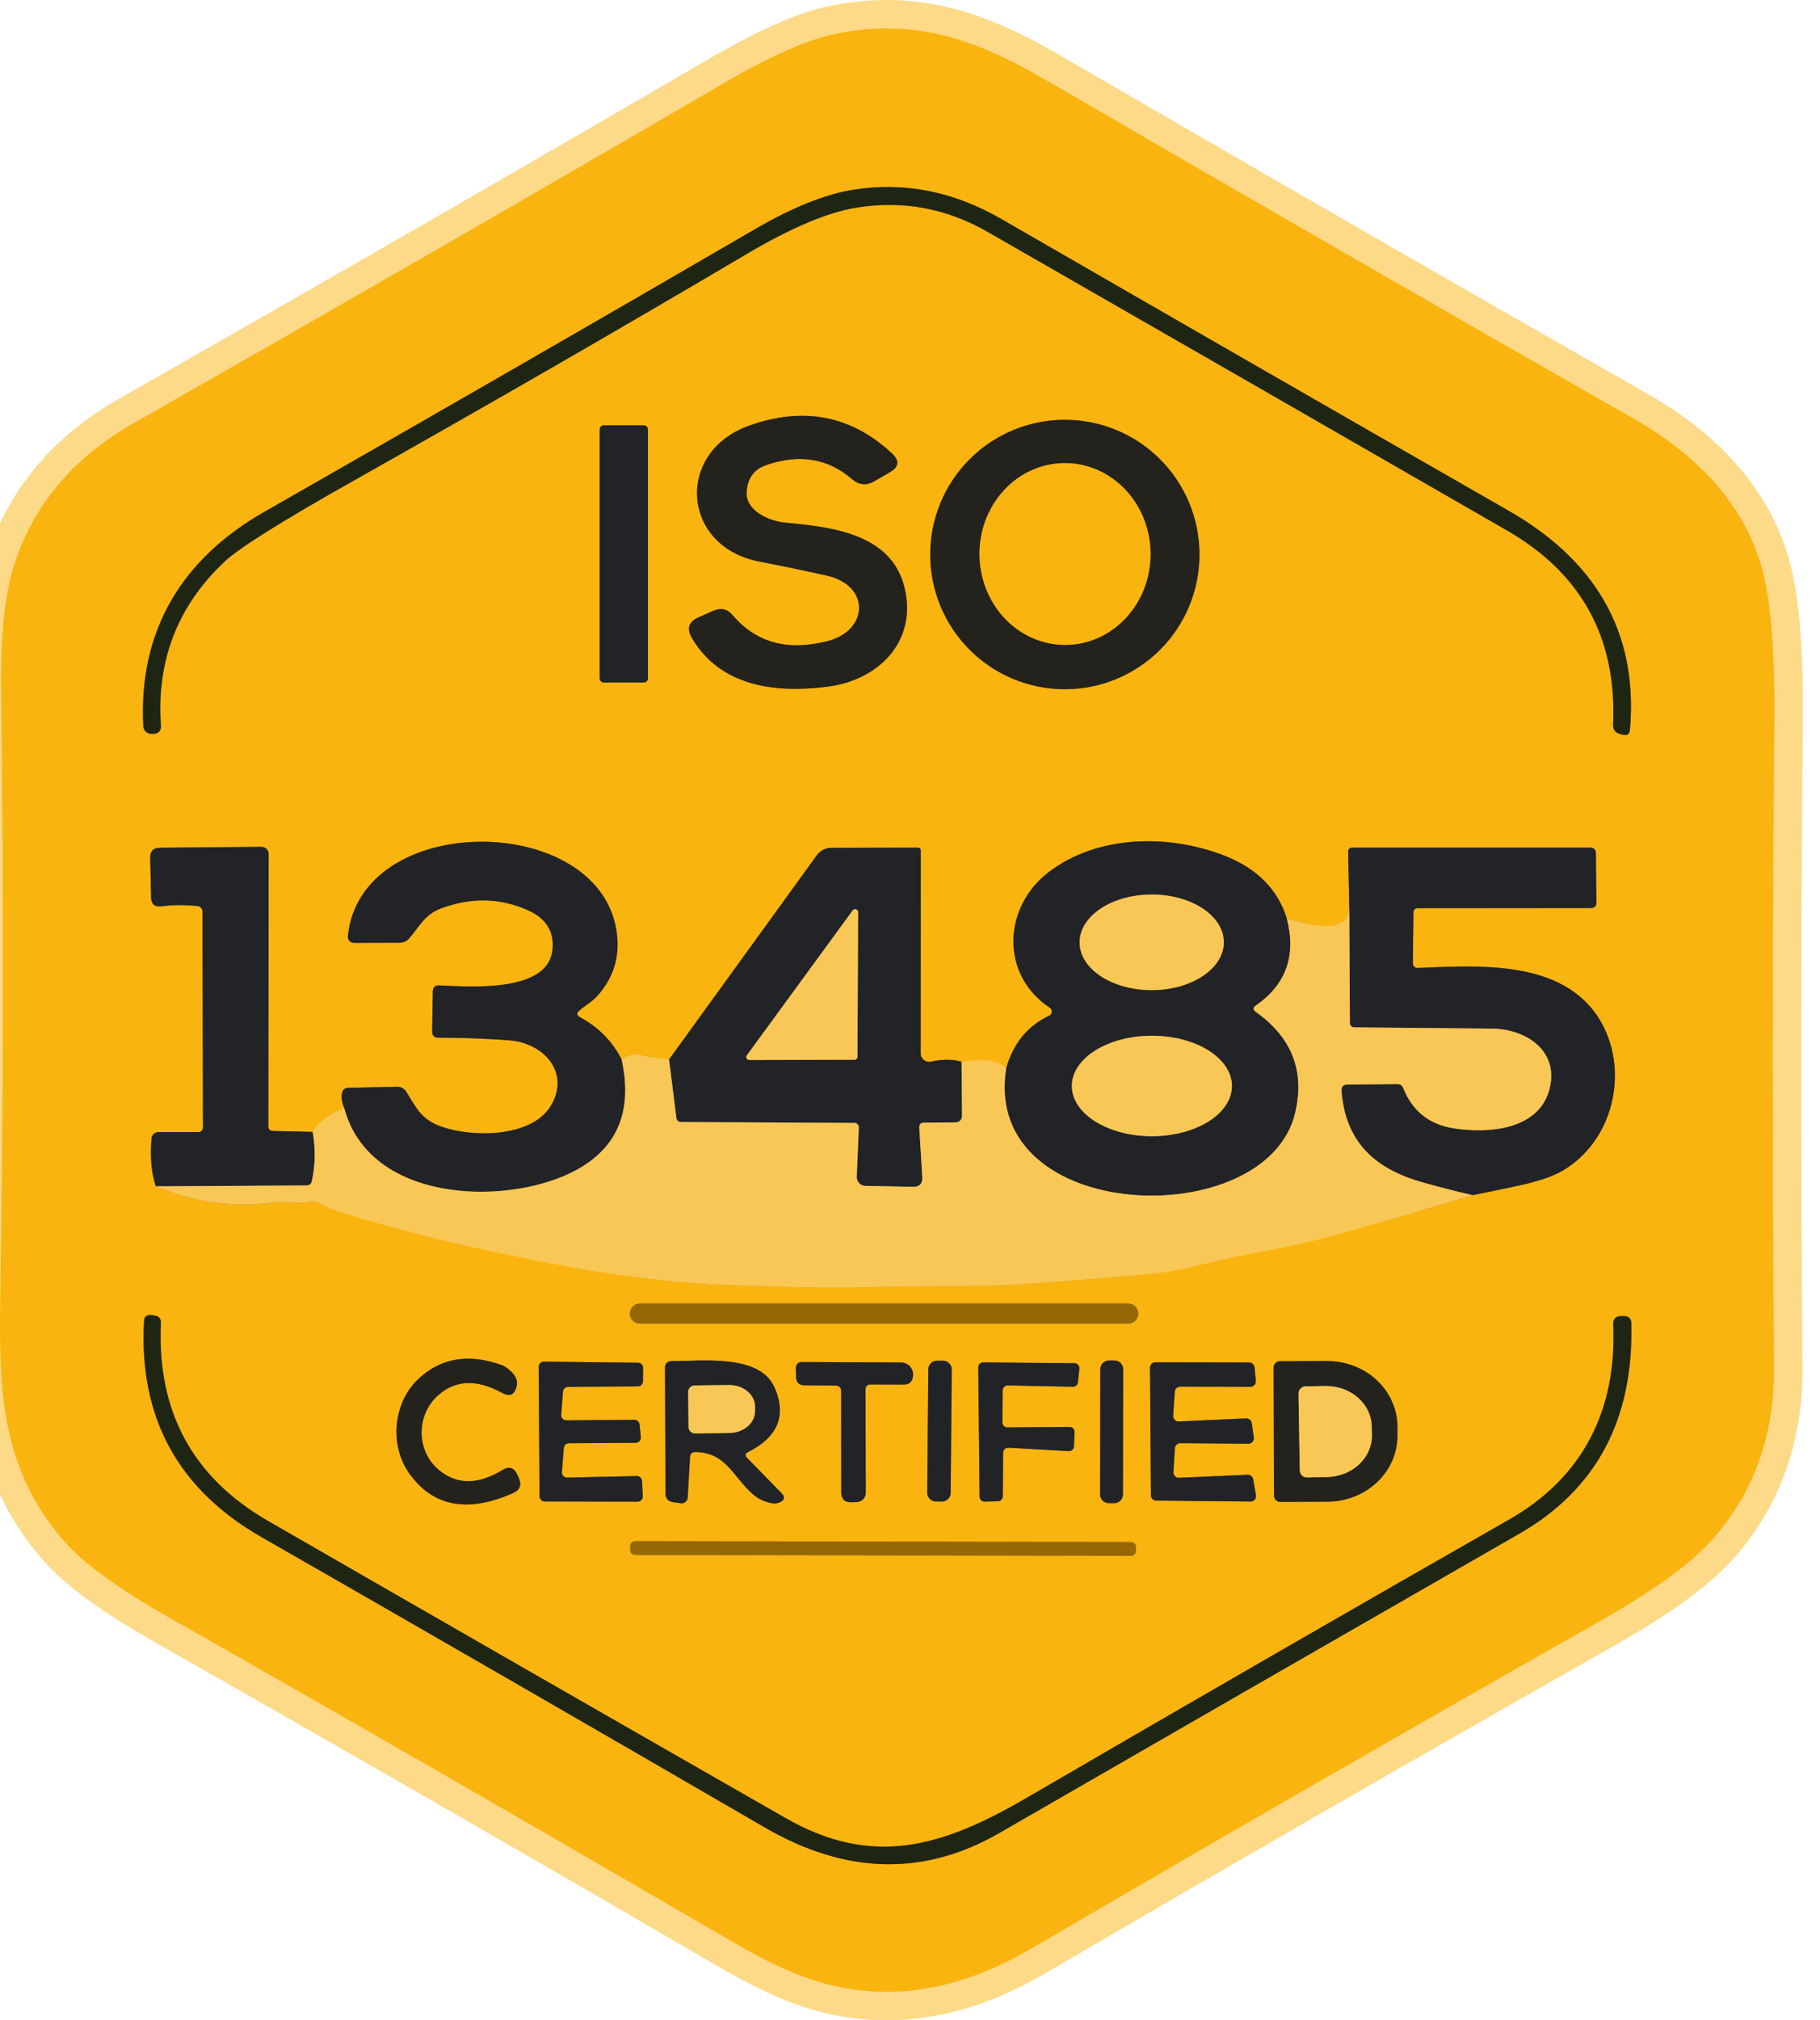 <svg width="64" height="71" viewBox="0 0 64 71" fill="none" xmlns="http://www.w3.org/2000/svg">
<path d="M28.61 69.592C31.084 70.388 33.632 70.019 36.253 68.486C42.625 64.759 49.314 60.91 56.319 56.938C58.208 55.867 59.523 54.905 60.264 54.051C61.697 52.401 62.404 50.395 62.385 48.033C62.323 40.586 62.328 33.02 62.397 25.334C62.42 22.712 62.248 20.835 61.881 19.703C61.23 17.69 59.75 16.025 57.441 14.709C50.94 11.003 44.038 7.029 36.735 2.787C34.273 1.358 32.143 0.639 29.415 1.181C28.426 1.377 27.094 1.964 25.419 2.942C18.646 6.889 11.732 10.869 4.678 14.883C2.593 16.07 1.205 17.709 0.514 19.798C0.174 20.827 0.015 22.305 0.039 24.231C0.125 31.518 0.118 38.464 0.017 45.07C-0.034 48.521 -0.117 51.456 2.273 54.181C2.938 54.944 4.167 55.834 5.958 56.852C12.51 60.573 19.141 64.388 25.853 68.299C26.89 68.903 27.809 69.334 28.61 69.592Z" stroke="#FDDA88" stroke-width="2"/>
<path d="M53.055 17.951C46.977 14.472 41.028 11.052 35.207 7.693C33.519 6.721 31.776 6.381 29.979 6.673C29 6.833 27.855 7.295 26.543 8.058C21.198 11.165 15.447 14.477 9.288 17.992C6.44 19.618 4.865 22.112 5.039 25.518C5.042 25.591 5.074 25.66 5.127 25.711C5.18 25.761 5.251 25.789 5.324 25.788H5.416C5.45 25.788 5.483 25.781 5.514 25.768C5.545 25.754 5.573 25.734 5.596 25.71C5.619 25.685 5.636 25.656 5.647 25.624C5.658 25.592 5.663 25.558 5.66 25.525C5.493 23.228 6.238 21.299 7.894 19.738C8.397 19.265 9.867 18.341 12.305 16.965C17.259 14.175 21.903 11.499 26.236 8.938C27.812 8.005 29.11 7.456 30.131 7.294C31.753 7.034 33.289 7.32 34.738 8.153C40.947 11.714 47.031 15.21 52.988 18.639C55.614 20.149 56.86 22.421 56.724 25.455C56.716 25.641 56.801 25.755 56.981 25.797L57.07 25.82C57.222 25.855 57.304 25.796 57.317 25.642C57.621 22.105 55.986 19.631 53.055 17.951Z" stroke="#8D6D12" stroke-width="2"/>
<path d="M29.064 20.226C30.623 20.571 30.55 22.162 29.095 22.533C27.695 22.89 26.584 22.585 25.765 21.62C25.577 21.4 25.349 21.349 25.083 21.465L24.573 21.69C24.216 21.846 24.137 22.092 24.335 22.428C25.34 24.127 27.264 24.367 29.092 24.133C30.832 23.914 32.166 22.637 31.849 20.847C31.485 18.784 29.352 18.527 27.599 18.366C27.064 18.315 26.215 17.963 26.256 17.291C26.283 16.812 26.51 16.497 26.937 16.347C28.101 15.941 29.108 16.104 29.957 16.835C30.204 17.048 30.468 17.074 30.749 16.911L31.291 16.597C31.614 16.409 31.64 16.188 31.367 15.935C29.931 14.6 28.253 14.275 26.335 14.962C23.74 15.891 23.961 19.205 26.699 19.735C27.515 19.893 28.303 20.057 29.064 20.226Z" stroke="#8F6B16" stroke-width="2"/>
<path d="M42.179 19.487C42.179 18.232 41.681 17.027 40.793 16.14C39.905 15.252 38.701 14.753 37.445 14.753C36.189 14.753 34.985 15.252 34.097 16.14C33.209 17.027 32.711 18.232 32.711 19.487C32.711 20.743 33.209 21.947 34.097 22.835C34.985 23.723 36.189 24.222 37.445 24.222C38.701 24.222 39.905 23.723 40.793 22.835C41.681 21.947 42.179 20.743 42.179 19.487Z" stroke="#8F6B16" stroke-width="2"/>
<path d="M22.785 15.093C22.785 15.054 22.77 15.017 22.743 14.99C22.715 14.963 22.678 14.947 22.64 14.947H21.233C21.194 14.947 21.157 14.963 21.13 14.99C21.102 15.017 21.087 15.054 21.087 15.093V23.839C21.087 23.878 21.102 23.915 21.13 23.942C21.157 23.97 21.194 23.985 21.233 23.985H22.64C22.678 23.985 22.715 23.97 22.743 23.942C22.77 23.915 22.785 23.878 22.785 23.839V15.093Z" stroke="#8E6C1C" stroke-width="2"/>
<path d="M12.103 38.935C11.579 39.124 11.209 39.405 10.993 39.779" stroke="#FABE33" stroke-width="2"/>
<path d="M10.994 39.777L9.603 39.746C9.491 39.743 9.435 39.685 9.435 39.571L9.447 30.014C9.447 29.98 9.441 29.947 9.428 29.916C9.415 29.885 9.396 29.857 9.372 29.833C9.348 29.81 9.32 29.791 9.289 29.779C9.258 29.766 9.224 29.76 9.191 29.76L5.622 29.792C5.392 29.794 5.279 29.91 5.283 30.14L5.312 31.532C5.318 31.777 5.443 31.882 5.686 31.849C6.06 31.798 6.478 31.795 6.941 31.839C6.99 31.843 7.036 31.866 7.069 31.902C7.103 31.938 7.122 31.986 7.121 32.036L7.137 39.632C7.137 39.672 7.121 39.711 7.093 39.739C7.064 39.768 7.025 39.784 6.985 39.784H5.575C5.513 39.783 5.453 39.807 5.407 39.849C5.362 39.891 5.333 39.949 5.328 40.012C5.273 40.673 5.323 41.233 5.48 41.691" stroke="#8E6C1C" stroke-width="2"/>
<path d="M5.48 41.692C6.857 42.271 8.269 42.457 9.716 42.25C10.151 42.187 10.461 42.355 10.88 42.237C10.987 42.206 11.091 42.216 11.19 42.269C11.467 42.417 11.757 42.537 12.062 42.63C13.692 43.125 15.223 43.526 16.653 43.835C19.699 44.497 22.57 45.071 25.773 45.169C27.44 45.219 29.085 45.292 30.736 45.235C32.526 45.175 34.266 45.245 36.082 45.124C37.565 45.025 38.999 44.91 40.382 44.779C40.984 44.72 41.579 44.614 42.166 44.462C43.621 44.082 45.107 43.898 46.565 43.505C48.257 43.049 49.995 42.548 51.778 42.003" stroke="#FABE33" stroke-width="2"/>
<path d="M51.778 42.002C52.262 41.907 52.797 41.796 53.385 41.669C54.073 41.522 54.589 41.348 54.931 41.15C57.197 39.841 57.45 36.377 55.356 34.866C53.873 33.791 51.594 33.947 49.873 34.016C49.747 34.023 49.683 33.962 49.683 33.833L49.702 32.083C49.702 31.971 49.757 31.915 49.867 31.915L55.939 31.912C56.07 31.912 56.135 31.847 56.135 31.716L56.119 29.995C56.117 29.858 56.049 29.789 55.913 29.789H47.541C47.523 29.789 47.506 29.793 47.489 29.799C47.473 29.806 47.458 29.817 47.446 29.829C47.433 29.842 47.424 29.857 47.417 29.873C47.411 29.89 47.407 29.908 47.408 29.925L47.446 31.827" stroke="#8E6C1C" stroke-width="2"/>
<path d="M47.446 31.827C47.472 32.591 46.74 32.741 45.25 32.277" stroke="#FABE33" stroke-width="2"/>
<path d="M45.25 32.278C44.931 31.249 44.194 30.511 43.038 30.063C41.076 29.309 38.605 29.337 36.881 30.646C35.283 31.86 35.15 34.239 36.912 35.412C36.937 35.428 36.956 35.449 36.969 35.475C36.982 35.501 36.988 35.53 36.986 35.559C36.984 35.587 36.974 35.615 36.958 35.639C36.942 35.663 36.919 35.682 36.893 35.694C36.131 36.059 35.628 36.671 35.385 37.529" stroke="#8E6C1C" stroke-width="2"/>
<path d="M35.385 37.528C35.07 37.262 34.546 37.191 33.813 37.316" stroke="#FABE33" stroke-width="2"/>
<path d="M33.813 37.315C33.501 37.22 33.142 37.218 32.736 37.309C32.693 37.319 32.647 37.318 32.604 37.308C32.56 37.298 32.52 37.278 32.485 37.251C32.451 37.223 32.423 37.188 32.404 37.148C32.384 37.108 32.375 37.065 32.375 37.021L32.378 29.897C32.378 29.825 32.342 29.789 32.27 29.789L29.234 29.795C29.135 29.795 29.037 29.819 28.948 29.864C28.86 29.909 28.783 29.975 28.724 30.055L23.527 37.233" stroke="#8E6C1C" stroke-width="2"/>
<path d="M23.527 37.234C23.239 37.204 22.889 37.152 22.474 37.075C22.257 37.035 22.052 37.088 21.86 37.234" stroke="#FABE33" stroke-width="2"/>
<path d="M21.86 37.235C21.535 36.597 21.049 36.103 20.402 35.752C20.277 35.684 20.269 35.604 20.377 35.511C20.599 35.318 20.846 35.191 21.042 34.96C21.606 34.305 21.817 33.544 21.673 32.678C20.992 28.53 12.683 28.495 12.233 32.897C12.229 32.927 12.233 32.958 12.242 32.986C12.251 33.015 12.266 33.042 12.286 33.064C12.306 33.086 12.331 33.104 12.358 33.117C12.386 33.129 12.415 33.135 12.445 33.135L14.052 33.131C14.189 33.129 14.303 33.077 14.394 32.973C14.736 32.571 14.948 32.14 15.475 31.937C16.548 31.529 17.58 31.547 18.57 31.991C19.219 32.282 19.503 32.755 19.423 33.41C19.242 34.909 16.444 34.672 15.449 34.63C15.299 34.624 15.223 34.696 15.221 34.846L15.196 36.237C15.194 36.393 15.27 36.47 15.424 36.468C16.256 36.466 17.093 36.498 17.934 36.563C19.087 36.655 20.044 37.654 19.401 38.81C18.745 39.998 16.606 39.973 15.544 39.602C14.812 39.346 14.657 38.962 14.289 38.373C14.211 38.25 14.1 38.19 13.957 38.192L12.248 38.23C12.126 38.232 12.052 38.294 12.027 38.414C11.997 38.566 12.022 38.74 12.103 38.937" stroke="#8E6C1C" stroke-width="2"/>
<path d="M21.86 37.235C22.277 39.133 21.662 40.47 20.016 41.247C17.608 42.382 12.978 42.22 12.103 38.937" stroke="#8E753E" stroke-width="2"/>
<path d="M45.25 32.278C45.59 33.579 45.227 34.6 44.16 35.339C44.054 35.413 44.054 35.487 44.16 35.561C45.429 36.461 45.891 37.644 45.544 39.11C44.543 43.366 34.479 43.046 35.385 37.529" stroke="#8E753E" stroke-width="2"/>
<path d="M51.778 42.002C51.111 41.846 50.51 41.691 49.975 41.536C48.305 41.058 47.313 40.098 47.174 38.342C47.161 38.192 47.231 38.116 47.383 38.114L49.126 38.098C49.236 38.096 49.311 38.145 49.351 38.247C49.666 39.043 50.252 39.511 51.11 39.651C52.339 39.847 54.155 39.714 54.5 38.225C54.805 36.903 53.645 36.159 52.46 36.149C50.808 36.134 49.202 36.12 47.643 36.105C47.527 36.105 47.468 36.047 47.468 35.93L47.446 31.827" stroke="#8E753E" stroke-width="2"/>
<path d="M33.813 37.318L33.829 39.222C33.83 39.252 33.824 39.281 33.813 39.308C33.802 39.335 33.786 39.36 33.766 39.381C33.745 39.402 33.72 39.419 33.693 39.43C33.666 39.441 33.637 39.447 33.608 39.447L32.495 39.457C32.377 39.457 32.321 39.516 32.327 39.634L32.432 41.371C32.447 41.601 32.338 41.714 32.105 41.71L30.432 41.678C30.391 41.678 30.35 41.669 30.313 41.653C30.275 41.636 30.241 41.612 30.212 41.582C30.184 41.552 30.162 41.516 30.147 41.477C30.133 41.438 30.126 41.397 30.128 41.355L30.201 39.625C30.202 39.604 30.198 39.584 30.191 39.565C30.184 39.545 30.173 39.528 30.159 39.513C30.144 39.498 30.127 39.486 30.108 39.478C30.09 39.47 30.069 39.466 30.049 39.466L23.955 39.435C23.854 39.432 23.797 39.382 23.784 39.282L23.527 37.235" stroke="#8E753E" stroke-width="2"/>
<path d="M10.994 39.778C11.099 40.359 11.091 40.934 10.968 41.502C10.945 41.608 10.88 41.661 10.775 41.661L5.48 41.692" stroke="#8E753E" stroke-width="2"/>
<path d="M40.028 46.16C40.028 46.067 39.991 45.978 39.925 45.912C39.859 45.846 39.769 45.809 39.676 45.809H22.5C22.407 45.809 22.318 45.846 22.252 45.912C22.186 45.978 22.149 46.067 22.149 46.16V46.167C22.149 46.26 22.186 46.349 22.252 46.415C22.318 46.481 22.407 46.518 22.5 46.518H39.676C39.769 46.518 39.859 46.481 39.925 46.415C39.991 46.349 40.028 46.26 40.028 46.167V46.16Z" stroke="#C88E0C" stroke-width="2"/>
<path d="M56.731 46.541C56.861 49.555 55.666 51.922 53.065 53.405C47.726 56.449 42.071 59.709 36.098 63.184C33.132 64.911 30.692 65.647 27.621 63.891C21.55 60.42 15.485 56.94 9.428 53.452C6.775 51.925 5.518 49.607 5.657 46.5C5.666 46.343 5.592 46.255 5.435 46.234L5.325 46.218C5.162 46.194 5.075 46.264 5.065 46.427C4.879 49.805 6.255 52.335 9.194 54.017C14.839 57.249 20.741 60.652 26.902 64.227C29.75 65.879 32.496 65.942 35.141 64.417C40.714 61.202 46.809 57.696 53.426 53.899C56.149 52.336 57.461 49.859 57.362 46.468C57.36 46.411 57.336 46.356 57.295 46.316C57.254 46.276 57.198 46.253 57.14 46.253H57.013C56.817 46.251 56.723 46.347 56.731 46.541Z" stroke="#8D6D12" stroke-width="2"/>
<path d="M15.484 51.701C14.632 51.039 14.61 49.758 15.395 49.045C16.004 48.494 16.752 48.459 17.639 48.941C17.931 49.102 18.108 49.018 18.171 48.691C18.216 48.469 18.086 48.253 17.782 48.044C17.739 48.017 17.694 47.993 17.645 47.974C16.46 47.548 15.468 47.723 14.67 48.501C13.83 49.324 13.697 50.785 14.375 51.755C15.205 52.942 16.425 53.182 18.035 52.474C18.287 52.364 18.355 52.184 18.241 51.932L18.19 51.822C18.076 51.572 17.903 51.518 17.671 51.66C16.832 52.169 16.103 52.183 15.484 51.701Z" stroke="#8F6B16" stroke-width="2"/>
<path d="M33.468 48.127C33.469 48.046 33.437 47.967 33.38 47.909C33.323 47.851 33.245 47.818 33.163 47.817L32.954 47.815C32.914 47.815 32.874 47.823 32.836 47.838C32.799 47.853 32.765 47.875 32.736 47.904C32.707 47.932 32.684 47.965 32.668 48.003C32.653 48.04 32.644 48.08 32.644 48.12L32.606 52.455C32.605 52.537 32.637 52.615 32.694 52.673C32.752 52.731 32.829 52.764 32.911 52.765L33.12 52.767C33.16 52.767 33.2 52.76 33.238 52.745C33.275 52.73 33.309 52.707 33.338 52.679C33.367 52.651 33.39 52.617 33.406 52.58C33.421 52.543 33.43 52.503 33.43 52.462L33.468 48.127Z" stroke="#8E6C1C" stroke-width="2"/>
<path d="M39.496 48.121C39.496 48.081 39.488 48.041 39.473 48.004C39.458 47.966 39.435 47.932 39.407 47.904C39.378 47.875 39.344 47.852 39.307 47.837C39.27 47.821 39.23 47.813 39.189 47.813L38.999 47.813C38.959 47.813 38.919 47.821 38.882 47.836C38.844 47.852 38.81 47.874 38.782 47.903C38.753 47.931 38.73 47.965 38.715 48.002C38.699 48.039 38.691 48.08 38.691 48.12L38.684 52.518C38.684 52.559 38.691 52.599 38.707 52.636C38.722 52.673 38.745 52.707 38.773 52.736C38.802 52.764 38.836 52.787 38.873 52.803C38.91 52.818 38.95 52.826 38.99 52.826L39.181 52.827C39.221 52.827 39.261 52.819 39.298 52.803C39.336 52.788 39.37 52.765 39.398 52.737C39.427 52.708 39.449 52.675 39.465 52.637C39.48 52.6 39.488 52.56 39.489 52.52L39.496 48.121Z" stroke="#8E6C1C" stroke-width="2"/>
<path d="M44.787 48.056L44.8 52.562C44.8 52.591 44.806 52.62 44.817 52.646C44.828 52.673 44.844 52.697 44.865 52.718C44.886 52.738 44.91 52.754 44.937 52.765C44.964 52.776 44.993 52.781 45.022 52.781L46.682 52.774C47.336 52.772 47.962 52.525 48.424 52.089C48.885 51.653 49.143 51.063 49.141 50.448V50.144C49.141 49.839 49.076 49.537 48.951 49.256C48.826 48.974 48.643 48.719 48.413 48.504C48.183 48.289 47.91 48.119 47.609 48.004C47.309 47.888 46.988 47.829 46.663 47.831L45.003 47.837C44.945 47.838 44.89 47.861 44.85 47.902C44.81 47.943 44.787 47.998 44.787 48.056Z" stroke="#8F6B16" stroke-width="2"/>
<path d="M19.915 49.915C19.89 49.915 19.865 49.91 19.842 49.9C19.82 49.89 19.799 49.876 19.782 49.858C19.765 49.84 19.752 49.818 19.744 49.795C19.735 49.771 19.732 49.746 19.734 49.722L19.797 48.904C19.801 48.86 19.822 48.818 19.854 48.788C19.887 48.757 19.93 48.74 19.975 48.739L22.434 48.72C22.481 48.72 22.525 48.701 22.558 48.667C22.591 48.634 22.61 48.59 22.611 48.543L22.614 48.074C22.615 48.05 22.61 48.026 22.602 48.004C22.593 47.981 22.579 47.961 22.563 47.944C22.546 47.927 22.526 47.913 22.504 47.904C22.482 47.895 22.458 47.89 22.434 47.89L19.125 47.852C19.101 47.852 19.078 47.856 19.055 47.865C19.033 47.874 19.013 47.887 18.996 47.904C18.979 47.921 18.965 47.941 18.956 47.963C18.946 47.985 18.942 48.009 18.942 48.033L18.973 52.587C18.973 52.634 18.992 52.68 19.026 52.714C19.06 52.748 19.106 52.767 19.154 52.767L22.421 52.773C22.446 52.773 22.47 52.769 22.492 52.759C22.515 52.749 22.535 52.735 22.552 52.717C22.569 52.699 22.582 52.678 22.591 52.655C22.599 52.632 22.603 52.608 22.602 52.583L22.576 52.045C22.574 51.998 22.553 51.954 22.519 51.922C22.485 51.89 22.439 51.873 22.393 51.873L19.943 51.927C19.918 51.928 19.892 51.923 19.869 51.913C19.846 51.903 19.825 51.889 19.807 51.87C19.79 51.852 19.777 51.83 19.768 51.806C19.76 51.782 19.757 51.756 19.759 51.731L19.826 50.885C19.83 50.84 19.85 50.799 19.883 50.768C19.916 50.738 19.959 50.721 20.003 50.72L22.358 50.704C22.383 50.704 22.408 50.698 22.431 50.688C22.453 50.677 22.474 50.662 22.491 50.644C22.507 50.625 22.52 50.603 22.528 50.579C22.535 50.555 22.538 50.529 22.535 50.505L22.488 50.058C22.483 50.013 22.462 49.972 22.428 49.942C22.395 49.912 22.352 49.896 22.307 49.896L19.915 49.915Z" stroke="#8E6C1C" stroke-width="2"/>
<path d="M24.458 51.028C25.549 51.047 25.777 51.915 26.49 52.523C26.676 52.682 26.895 52.783 27.149 52.828C27.242 52.843 27.329 52.833 27.412 52.799C27.593 52.721 27.616 52.611 27.478 52.47L26.271 51.234C26.191 51.151 26.202 51.084 26.306 51.031C27.364 50.494 27.672 49.732 27.228 48.743C26.705 47.58 24.68 47.833 23.628 47.833C23.463 47.833 23.382 47.916 23.384 48.081L23.403 52.489C23.405 52.662 23.492 52.762 23.663 52.79L23.936 52.828C23.965 52.833 23.995 52.831 24.024 52.823C24.053 52.816 24.08 52.802 24.104 52.782C24.127 52.763 24.146 52.739 24.16 52.712C24.173 52.685 24.181 52.655 24.183 52.625L24.265 51.205C24.271 51.085 24.336 51.026 24.458 51.028Z" stroke="#8E6C1C" stroke-width="2"/>
<path d="M29.58 48.902L29.583 52.442C29.583 52.687 29.707 52.804 29.954 52.794L30.128 52.787C30.214 52.784 30.295 52.748 30.354 52.686C30.413 52.624 30.446 52.542 30.445 52.458L30.435 48.82C30.435 48.798 30.439 48.777 30.447 48.757C30.455 48.737 30.467 48.719 30.482 48.703C30.497 48.688 30.515 48.676 30.534 48.667C30.554 48.659 30.576 48.655 30.597 48.655L31.779 48.658C31.973 48.658 32.082 48.561 32.105 48.367C32.12 48.252 32.092 48.146 32.02 48.046C31.981 47.995 31.931 47.954 31.874 47.925C31.816 47.896 31.752 47.882 31.687 47.882L28.22 47.866C28.06 47.864 27.982 47.944 27.986 48.107L27.995 48.398C28 48.586 28.097 48.681 28.287 48.683L29.374 48.693C29.511 48.695 29.58 48.765 29.58 48.902Z" stroke="#8E6C1C" stroke-width="2"/>
<path d="M35.278 51.051C35.278 51.027 35.282 51.004 35.292 50.982C35.301 50.96 35.315 50.941 35.332 50.924C35.349 50.908 35.369 50.895 35.392 50.887C35.414 50.879 35.438 50.875 35.461 50.877L37.581 50.997C37.604 50.998 37.627 50.995 37.649 50.988C37.67 50.98 37.69 50.968 37.707 50.953C37.724 50.938 37.738 50.919 37.748 50.898C37.758 50.878 37.764 50.855 37.765 50.832L37.787 50.332C37.789 50.308 37.785 50.284 37.777 50.262C37.769 50.24 37.756 50.219 37.74 50.202C37.723 50.185 37.704 50.171 37.682 50.162C37.66 50.153 37.637 50.148 37.613 50.148L35.423 50.164C35.4 50.164 35.377 50.159 35.356 50.15C35.334 50.141 35.315 50.128 35.299 50.111C35.283 50.095 35.27 50.075 35.261 50.054C35.253 50.032 35.249 50.009 35.249 49.986L35.258 48.861C35.258 48.838 35.263 48.815 35.272 48.793C35.282 48.772 35.295 48.752 35.312 48.736C35.329 48.719 35.349 48.707 35.37 48.698C35.392 48.69 35.416 48.686 35.439 48.687L37.727 48.734C37.771 48.736 37.813 48.72 37.846 48.691C37.879 48.663 37.9 48.623 37.905 48.579L37.955 48.104C37.958 48.08 37.956 48.055 37.949 48.031C37.942 48.008 37.93 47.986 37.914 47.967C37.898 47.949 37.878 47.934 37.855 47.923C37.833 47.913 37.809 47.908 37.784 47.907L34.574 47.879C34.551 47.879 34.528 47.883 34.507 47.892C34.485 47.901 34.466 47.914 34.45 47.931C34.433 47.948 34.421 47.967 34.412 47.989C34.404 48.01 34.399 48.033 34.4 48.056L34.447 52.597C34.447 52.621 34.452 52.644 34.461 52.666C34.47 52.687 34.484 52.707 34.501 52.723C34.517 52.739 34.537 52.752 34.559 52.76C34.581 52.769 34.605 52.773 34.628 52.772L35.09 52.759C35.136 52.758 35.179 52.74 35.211 52.708C35.243 52.676 35.261 52.633 35.262 52.588L35.278 51.051Z" stroke="#8E6C1C" stroke-width="2"/>
<path d="M41.463 51.935C41.436 51.936 41.409 51.932 41.384 51.922C41.359 51.913 41.336 51.898 41.318 51.878C41.299 51.859 41.284 51.836 41.275 51.811C41.265 51.786 41.261 51.759 41.263 51.732L41.314 50.899C41.316 50.849 41.338 50.803 41.374 50.769C41.41 50.736 41.458 50.717 41.507 50.718L43.9 50.737C43.928 50.737 43.955 50.732 43.98 50.72C44.005 50.709 44.027 50.693 44.045 50.672C44.064 50.651 44.077 50.626 44.085 50.6C44.092 50.574 44.094 50.546 44.09 50.518L44.017 50.011C44.011 49.964 43.987 49.921 43.951 49.891C43.914 49.86 43.868 49.845 43.821 49.847L41.453 49.954C41.427 49.956 41.4 49.951 41.375 49.942C41.35 49.932 41.327 49.917 41.308 49.898C41.289 49.879 41.275 49.856 41.265 49.831C41.256 49.805 41.252 49.778 41.254 49.752L41.311 48.909C41.314 48.86 41.336 48.815 41.371 48.782C41.406 48.749 41.453 48.731 41.501 48.731L43.97 48.737C43.996 48.738 44.023 48.732 44.047 48.721C44.072 48.711 44.093 48.695 44.111 48.675C44.129 48.656 44.143 48.632 44.151 48.607C44.16 48.582 44.162 48.555 44.16 48.528L44.115 48.053C44.111 48.006 44.089 47.962 44.053 47.931C44.018 47.899 43.972 47.882 43.925 47.882L40.63 47.876C40.579 47.876 40.531 47.895 40.495 47.931C40.459 47.967 40.439 48.015 40.439 48.066L40.471 52.547C40.471 52.596 40.491 52.644 40.526 52.68C40.561 52.715 40.608 52.736 40.658 52.737L43.979 52.768C44.007 52.768 44.034 52.762 44.059 52.751C44.084 52.739 44.106 52.722 44.124 52.701C44.142 52.68 44.155 52.655 44.162 52.628C44.169 52.602 44.171 52.574 44.166 52.547L44.068 51.986C44.06 51.94 44.036 51.898 44 51.869C43.964 51.84 43.918 51.825 43.871 51.827L41.463 51.935Z" stroke="#8E6C1C" stroke-width="2"/>
<path d="M39.945 54.361C39.945 54.339 39.941 54.317 39.932 54.296C39.924 54.275 39.911 54.256 39.895 54.24C39.88 54.224 39.861 54.212 39.84 54.203C39.819 54.195 39.797 54.19 39.775 54.19L22.333 54.16C22.31 54.16 22.288 54.164 22.267 54.173C22.246 54.181 22.228 54.194 22.212 54.21C22.196 54.225 22.183 54.244 22.174 54.265C22.166 54.286 22.161 54.308 22.161 54.331L22.161 54.476C22.161 54.499 22.165 54.521 22.174 54.542C22.183 54.562 22.195 54.581 22.211 54.597C22.227 54.613 22.246 54.626 22.266 54.635C22.287 54.643 22.309 54.648 22.332 54.648L39.774 54.678C39.796 54.678 39.818 54.674 39.839 54.665C39.86 54.657 39.879 54.644 39.895 54.628C39.911 54.612 39.923 54.593 39.932 54.573C39.941 54.552 39.945 54.53 39.945 54.507L39.945 54.361Z" stroke="#C88E0C" stroke-width="2"/>
<path d="M37.49 22.663C38.288 22.654 39.048 22.308 39.605 21.702C40.161 21.096 40.468 20.279 40.458 19.432C40.448 18.585 40.121 17.777 39.55 17.185C38.978 16.593 38.209 16.265 37.412 16.275C36.614 16.285 35.854 16.631 35.297 17.237C34.74 17.843 34.434 18.659 34.444 19.506C34.454 20.353 34.781 21.162 35.352 21.754C35.923 22.346 36.693 22.673 37.49 22.663Z" stroke="#8F6B16" stroke-width="2"/>
<path d="M43.035 33.114C43.035 32.894 42.969 32.675 42.841 32.472C42.713 32.268 42.526 32.083 42.291 31.928C42.055 31.772 41.775 31.649 41.468 31.565C41.16 31.481 40.83 31.438 40.497 31.439C40.164 31.44 39.835 31.484 39.527 31.569C39.22 31.654 38.941 31.778 38.705 31.934C38.47 32.09 38.284 32.276 38.157 32.48C38.03 32.684 37.965 32.902 37.965 33.123C37.965 33.343 38.031 33.562 38.159 33.765C38.287 33.969 38.474 34.154 38.71 34.309C38.945 34.465 39.225 34.588 39.533 34.672C39.84 34.756 40.17 34.799 40.503 34.798C40.836 34.797 41.166 34.753 41.473 34.669C41.78 34.584 42.06 34.459 42.295 34.303C42.53 34.147 42.716 33.961 42.843 33.757C42.971 33.553 43.036 33.335 43.035 33.114Z" stroke="#8E753E" stroke-width="2"/>
<path d="M43.32 38.164C43.32 37.696 43.024 37.247 42.496 36.916C41.968 36.585 41.252 36.399 40.506 36.399C39.76 36.399 39.044 36.585 38.516 36.916C37.989 37.247 37.692 37.696 37.692 38.164C37.692 38.632 37.989 39.081 38.516 39.412C39.044 39.743 39.76 39.929 40.506 39.929C41.252 39.929 41.968 39.743 42.496 39.412C43.024 39.081 43.32 38.632 43.32 38.164Z" stroke="#8E753E" stroke-width="2"/>
<path d="M26.265 37.084C26.253 37.1 26.246 37.118 26.244 37.138C26.242 37.158 26.246 37.177 26.255 37.195C26.264 37.212 26.278 37.227 26.294 37.237C26.311 37.247 26.331 37.252 26.351 37.252L30.049 37.242C30.076 37.242 30.103 37.231 30.123 37.212C30.142 37.192 30.153 37.166 30.153 37.138L30.175 32.058C30.176 32.036 30.17 32.014 30.157 31.995C30.144 31.977 30.125 31.963 30.104 31.956C30.083 31.948 30.059 31.948 30.038 31.956C30.017 31.962 29.998 31.976 29.985 31.995L26.265 37.084Z" stroke="#8E753E" stroke-width="2"/>
<path d="M45.662 48.974L45.706 51.674C45.707 51.708 45.714 51.74 45.727 51.771C45.74 51.801 45.759 51.829 45.783 51.852C45.807 51.875 45.835 51.893 45.866 51.905C45.897 51.917 45.93 51.922 45.963 51.922L46.657 51.909C46.868 51.905 47.077 51.864 47.271 51.788C47.465 51.712 47.641 51.603 47.788 51.467C47.935 51.33 48.051 51.169 48.129 50.993C48.206 50.816 48.245 50.628 48.241 50.438L48.235 50.122C48.232 49.932 48.187 49.746 48.103 49.572C48.019 49.399 47.898 49.242 47.746 49.111C47.594 48.979 47.414 48.876 47.218 48.807C47.021 48.738 46.811 48.705 46.6 48.708L45.906 48.721C45.84 48.723 45.778 48.75 45.732 48.798C45.686 48.845 45.661 48.909 45.662 48.974Z" stroke="#8E7539" stroke-width="2"/>
<path d="M24.199 48.921L24.212 50.151C24.212 50.181 24.218 50.21 24.23 50.238C24.242 50.265 24.259 50.29 24.281 50.311C24.302 50.332 24.328 50.348 24.355 50.359C24.383 50.371 24.413 50.376 24.443 50.376L25.651 50.36C25.77 50.358 25.888 50.337 25.998 50.297C26.108 50.257 26.208 50.2 26.291 50.128C26.375 50.056 26.441 49.97 26.485 49.877C26.53 49.784 26.552 49.684 26.55 49.583V49.425C26.547 49.223 26.449 49.03 26.277 48.889C26.105 48.748 25.872 48.671 25.631 48.674L24.424 48.69C24.394 48.69 24.364 48.697 24.337 48.708C24.309 48.72 24.285 48.737 24.264 48.759C24.243 48.78 24.226 48.806 24.215 48.834C24.204 48.861 24.199 48.891 24.199 48.921Z" stroke="#8E753E" stroke-width="2"/>
<path d="M28.61 69.592C27.809 69.334 26.89 68.903 25.853 68.299C19.141 64.388 12.51 60.573 5.958 56.852C4.167 55.834 2.938 54.944 2.273 54.181C-0.117 51.456 -0.034 48.521 0.017 45.07C0.118 38.464 0.125 31.518 0.039 24.231C0.015 22.305 0.174 20.827 0.514 19.798C1.205 17.709 2.593 16.07 4.678 14.883C11.732 10.869 18.646 6.889 25.419 2.942C27.094 1.964 28.426 1.377 29.415 1.181C32.143 0.639 34.273 1.358 36.735 2.787C44.038 7.029 50.94 11.003 57.441 14.709C59.75 16.025 61.23 17.69 61.881 19.703C62.248 20.835 62.42 22.712 62.397 25.334C62.328 33.02 62.323 40.586 62.385 48.033C62.404 50.395 61.697 52.401 60.264 54.051C59.523 54.905 58.208 55.867 56.319 56.938C49.314 60.91 42.625 64.759 36.253 68.486C33.632 70.019 31.084 70.388 28.61 69.592ZM53.055 17.951C46.977 14.471 41.028 11.052 35.208 7.693C33.52 6.721 31.777 6.381 29.979 6.672C29.001 6.833 27.856 7.294 26.544 8.057C21.199 11.165 15.447 14.476 9.289 17.992C6.44 19.617 4.865 22.111 5.039 25.518C5.043 25.591 5.074 25.66 5.127 25.71C5.181 25.761 5.251 25.788 5.325 25.787H5.416C5.45 25.788 5.483 25.781 5.514 25.767C5.545 25.754 5.573 25.734 5.596 25.709C5.619 25.685 5.637 25.655 5.648 25.624C5.659 25.592 5.663 25.558 5.66 25.524C5.494 23.228 6.238 21.299 7.895 19.738C8.397 19.265 9.868 18.34 12.306 16.965C17.26 14.174 21.903 11.499 26.236 8.938C27.812 8.004 29.111 7.456 30.131 7.293C31.753 7.034 33.289 7.32 34.739 8.152C40.948 11.714 47.031 15.209 52.989 18.638C55.615 20.149 56.86 22.421 56.725 25.455C56.716 25.64 56.802 25.755 56.981 25.797L57.07 25.819C57.222 25.855 57.305 25.796 57.317 25.642C57.622 22.105 55.986 19.63 53.055 17.951ZM29.063 20.226C30.622 20.571 30.549 22.162 29.095 22.533C27.694 22.89 26.584 22.586 25.764 21.62C25.576 21.401 25.349 21.349 25.083 21.465L24.573 21.69C24.216 21.846 24.136 22.092 24.335 22.428C25.34 24.127 27.263 24.368 29.092 24.133C30.831 23.915 32.166 22.637 31.849 20.847C31.484 18.784 29.352 18.527 27.599 18.366C27.064 18.315 26.214 17.963 26.255 17.291C26.283 16.812 26.51 16.497 26.937 16.347C28.101 15.941 29.108 16.104 29.957 16.835C30.204 17.049 30.468 17.074 30.749 16.911L31.291 16.597C31.614 16.409 31.639 16.189 31.367 15.935C29.93 14.6 28.253 14.276 26.335 14.962C23.739 15.891 23.961 19.206 26.699 19.735C27.515 19.893 28.302 20.057 29.063 20.226ZM42.179 19.488C42.179 18.232 41.681 17.028 40.793 16.14C39.905 15.252 38.701 14.753 37.445 14.753C36.189 14.753 34.985 15.252 34.097 16.14C33.209 17.028 32.711 18.232 32.711 19.488C32.711 20.743 33.209 21.947 34.097 22.835C34.985 23.723 36.189 24.222 37.445 24.222C38.701 24.222 39.905 23.723 40.793 22.835C41.681 21.947 42.179 20.743 42.179 19.488ZM22.785 15.092C22.785 15.053 22.77 15.016 22.743 14.989C22.715 14.962 22.678 14.946 22.64 14.946H21.233C21.194 14.946 21.157 14.962 21.13 14.989C21.102 15.016 21.087 15.053 21.087 15.092V23.838C21.087 23.877 21.102 23.914 21.13 23.942C21.157 23.969 21.194 23.984 21.233 23.984H22.64C22.678 23.984 22.715 23.969 22.743 23.942C22.77 23.914 22.785 23.877 22.785 23.838V15.092ZM12.103 38.935C11.579 39.123 11.209 39.404 10.994 39.778L9.603 39.747C9.491 39.744 9.435 39.686 9.435 39.572L9.447 30.015C9.447 29.981 9.441 29.948 9.428 29.917C9.415 29.886 9.396 29.858 9.372 29.834C9.348 29.811 9.32 29.792 9.289 29.78C9.258 29.767 9.224 29.761 9.191 29.761L5.622 29.793C5.392 29.795 5.279 29.911 5.283 30.142L5.312 31.533C5.318 31.778 5.443 31.883 5.686 31.849C6.06 31.799 6.478 31.796 6.941 31.84C6.99 31.844 7.036 31.866 7.069 31.903C7.103 31.939 7.121 31.987 7.121 32.036L7.137 39.633C7.137 39.673 7.121 39.712 7.093 39.74C7.064 39.769 7.025 39.785 6.985 39.785H5.575C5.513 39.784 5.453 39.808 5.407 39.85C5.362 39.892 5.333 39.95 5.328 40.013C5.273 40.674 5.323 41.234 5.48 41.692C6.857 42.271 8.27 42.457 9.717 42.25C10.151 42.187 10.461 42.355 10.88 42.237C10.987 42.206 11.091 42.216 11.19 42.269C11.467 42.417 11.758 42.537 12.062 42.63C13.693 43.125 15.223 43.526 16.654 43.834C19.699 44.497 22.57 45.07 25.774 45.169C27.441 45.219 29.085 45.292 30.736 45.235C32.527 45.175 34.267 45.245 36.082 45.124C37.565 45.025 38.999 44.91 40.383 44.779C40.985 44.72 41.579 44.614 42.167 44.462C43.621 44.082 45.107 43.898 46.565 43.505C48.257 43.049 49.995 42.548 51.778 42.003C52.262 41.908 52.797 41.797 53.385 41.67C54.074 41.522 54.589 41.349 54.931 41.15C57.197 39.842 57.45 36.378 55.356 34.866C53.873 33.792 51.594 33.947 49.873 34.017C49.747 34.023 49.683 33.962 49.683 33.833L49.702 32.084C49.702 31.972 49.757 31.916 49.867 31.916L55.939 31.913C56.07 31.913 56.135 31.847 56.135 31.716L56.12 29.996C56.117 29.858 56.049 29.79 55.913 29.79H47.541C47.523 29.79 47.506 29.793 47.489 29.8C47.473 29.807 47.458 29.817 47.446 29.83C47.434 29.843 47.424 29.858 47.417 29.874C47.411 29.891 47.408 29.908 47.408 29.926L47.446 31.827C47.471 32.592 46.739 32.742 45.25 32.277C44.931 31.248 44.194 30.51 43.038 30.062C41.077 29.308 38.605 29.337 36.881 30.645C35.284 31.859 35.151 34.239 36.913 35.411C36.937 35.427 36.956 35.449 36.969 35.475C36.982 35.501 36.988 35.529 36.986 35.558C36.984 35.587 36.975 35.615 36.958 35.638C36.942 35.662 36.92 35.681 36.894 35.694C36.131 36.059 35.628 36.671 35.385 37.528C35.07 37.262 34.546 37.191 33.813 37.316C33.501 37.221 33.142 37.219 32.736 37.31C32.692 37.319 32.647 37.319 32.604 37.309C32.56 37.299 32.52 37.279 32.485 37.251C32.45 37.224 32.422 37.189 32.403 37.149C32.384 37.109 32.374 37.065 32.375 37.021L32.378 29.898C32.378 29.826 32.342 29.79 32.27 29.79L29.234 29.796C29.135 29.796 29.037 29.82 28.948 29.865C28.86 29.91 28.783 29.975 28.724 30.056L23.527 37.234C23.24 37.204 22.889 37.151 22.475 37.075C22.257 37.035 22.052 37.088 21.86 37.234C21.535 36.596 21.049 36.101 20.402 35.751C20.278 35.683 20.269 35.603 20.377 35.51C20.599 35.316 20.846 35.19 21.043 34.958C21.607 34.303 21.817 33.543 21.673 32.677C20.992 28.529 12.683 28.494 12.233 32.895C12.23 32.925 12.233 32.956 12.242 32.985C12.251 33.014 12.267 33.04 12.287 33.062C12.307 33.085 12.331 33.103 12.358 33.115C12.386 33.127 12.415 33.133 12.445 33.133L14.052 33.13C14.189 33.128 14.303 33.075 14.394 32.971C14.736 32.569 14.949 32.138 15.475 31.935C16.548 31.527 17.58 31.545 18.571 31.989C19.219 32.281 19.503 32.754 19.423 33.409C19.242 34.908 16.444 34.67 15.449 34.629C15.299 34.622 15.223 34.694 15.221 34.844L15.196 36.235C15.194 36.392 15.27 36.469 15.424 36.467C16.256 36.465 17.093 36.496 17.934 36.562C19.087 36.654 20.044 37.652 19.401 38.809C18.745 39.997 16.606 39.971 15.544 39.601C14.812 39.344 14.657 38.961 14.29 38.371C14.211 38.249 14.1 38.188 13.957 38.191L12.249 38.229C12.126 38.231 12.052 38.292 12.027 38.412C11.997 38.565 12.023 38.739 12.103 38.935ZM40.028 46.16C40.028 46.067 39.991 45.978 39.925 45.912C39.859 45.846 39.769 45.809 39.676 45.809H22.5C22.407 45.809 22.317 45.846 22.252 45.912C22.186 45.978 22.148 46.067 22.148 46.16V46.167C22.148 46.26 22.186 46.35 22.252 46.416C22.317 46.481 22.407 46.519 22.5 46.519H39.676C39.769 46.519 39.859 46.481 39.925 46.416C39.991 46.35 40.028 46.26 40.028 46.167V46.16ZM56.731 46.541C56.861 49.554 55.666 51.922 53.065 53.405C47.726 56.449 42.071 59.709 36.098 63.184C33.132 64.911 30.692 65.646 27.621 63.891C21.549 60.42 15.485 56.94 9.428 53.452C6.775 51.925 5.518 49.607 5.657 46.5C5.666 46.343 5.592 46.255 5.435 46.233L5.325 46.218C5.162 46.194 5.075 46.264 5.065 46.427C4.879 49.805 6.255 52.335 9.194 54.016C14.839 57.249 20.741 60.652 26.902 64.227C29.75 65.879 32.496 65.942 35.141 64.417C40.714 61.201 46.809 57.695 53.426 53.899C56.149 52.336 57.461 49.859 57.362 46.468C57.36 46.411 57.336 46.356 57.295 46.316C57.253 46.276 57.198 46.253 57.14 46.252H57.013C56.817 46.25 56.723 46.346 56.731 46.541ZM15.484 51.703C14.632 51.041 14.61 49.76 15.395 49.047C16.004 48.496 16.752 48.461 17.639 48.943C17.931 49.103 18.108 49.02 18.171 48.693C18.216 48.471 18.086 48.255 17.782 48.046C17.739 48.019 17.694 47.995 17.645 47.976C16.46 47.55 15.468 47.725 14.67 48.502C13.83 49.326 13.697 50.787 14.375 51.757C15.205 52.944 16.425 53.184 18.035 52.476C18.287 52.366 18.355 52.186 18.241 51.934L18.19 51.823C18.076 51.574 17.903 51.52 17.671 51.662C16.832 52.171 16.103 52.185 15.484 51.703ZM33.468 48.129C33.468 48.047 33.437 47.969 33.38 47.911C33.322 47.853 33.245 47.82 33.163 47.819L32.954 47.817C32.914 47.817 32.874 47.824 32.836 47.839C32.799 47.855 32.765 47.877 32.736 47.905C32.707 47.933 32.684 47.967 32.668 48.004C32.653 48.041 32.644 48.081 32.644 48.122L32.606 52.457C32.605 52.538 32.637 52.617 32.694 52.675C32.751 52.733 32.829 52.766 32.911 52.767L33.12 52.769C33.16 52.769 33.2 52.761 33.238 52.746C33.275 52.731 33.309 52.709 33.338 52.68C33.367 52.652 33.39 52.618 33.406 52.581C33.421 52.544 33.43 52.504 33.43 52.464L33.468 48.129ZM39.496 48.12C39.496 48.079 39.488 48.039 39.473 48.002C39.457 47.965 39.435 47.931 39.406 47.902C39.378 47.873 39.344 47.851 39.307 47.835C39.269 47.82 39.229 47.812 39.189 47.812L38.999 47.811C38.959 47.811 38.919 47.819 38.881 47.834C38.844 47.85 38.81 47.873 38.781 47.901C38.753 47.929 38.73 47.963 38.715 48.001C38.699 48.038 38.691 48.078 38.691 48.118L38.683 52.517C38.683 52.557 38.691 52.597 38.706 52.634C38.722 52.672 38.745 52.706 38.773 52.734C38.801 52.763 38.835 52.785 38.873 52.801C38.91 52.816 38.95 52.825 38.99 52.825L39.18 52.825C39.221 52.825 39.261 52.817 39.298 52.802C39.335 52.786 39.369 52.764 39.398 52.735C39.426 52.707 39.449 52.673 39.465 52.636C39.48 52.598 39.488 52.559 39.488 52.518L39.496 48.12ZM44.787 48.056L44.8 52.562C44.8 52.591 44.806 52.619 44.817 52.646C44.828 52.673 44.845 52.697 44.865 52.718C44.886 52.738 44.91 52.754 44.937 52.765C44.964 52.776 44.993 52.781 45.022 52.78L46.682 52.774C47.337 52.771 47.963 52.525 48.424 52.089C48.885 51.653 49.143 51.063 49.142 50.448V50.144C49.141 49.839 49.076 49.537 48.951 49.256C48.826 48.974 48.643 48.719 48.413 48.504C48.183 48.289 47.91 48.119 47.61 48.004C47.309 47.888 46.988 47.829 46.663 47.831L45.003 47.837C44.945 47.838 44.891 47.861 44.85 47.902C44.81 47.943 44.787 47.998 44.787 48.056ZM19.914 49.916C19.89 49.916 19.865 49.911 19.842 49.901C19.819 49.891 19.799 49.877 19.782 49.858C19.765 49.84 19.752 49.819 19.744 49.795C19.735 49.772 19.732 49.747 19.734 49.722L19.797 48.905C19.801 48.86 19.821 48.819 19.854 48.788C19.887 48.758 19.93 48.741 19.975 48.74L22.434 48.721C22.48 48.72 22.525 48.701 22.558 48.668C22.591 48.635 22.61 48.59 22.611 48.544L22.614 48.075C22.615 48.05 22.61 48.027 22.601 48.004C22.593 47.982 22.579 47.962 22.562 47.945C22.546 47.928 22.526 47.914 22.503 47.905C22.481 47.895 22.458 47.891 22.434 47.891L19.125 47.853C19.101 47.852 19.078 47.857 19.055 47.865C19.033 47.874 19.013 47.888 18.995 47.904C18.978 47.921 18.965 47.941 18.956 47.964C18.946 47.986 18.942 48.009 18.942 48.033L18.973 52.587C18.973 52.635 18.992 52.681 19.026 52.715C19.06 52.749 19.106 52.768 19.154 52.768L22.421 52.774C22.445 52.774 22.47 52.769 22.492 52.76C22.515 52.75 22.535 52.736 22.552 52.718C22.569 52.7 22.582 52.679 22.591 52.656C22.599 52.633 22.603 52.608 22.602 52.584L22.576 52.045C22.574 51.998 22.553 51.954 22.519 51.922C22.485 51.891 22.439 51.873 22.392 51.874L19.943 51.928C19.918 51.928 19.892 51.924 19.869 51.914C19.846 51.904 19.824 51.889 19.807 51.871C19.79 51.852 19.776 51.83 19.768 51.806C19.76 51.782 19.757 51.757 19.759 51.731L19.826 50.885C19.829 50.841 19.85 50.799 19.883 50.769C19.915 50.738 19.958 50.721 20.003 50.721L22.358 50.705C22.383 50.705 22.407 50.699 22.43 50.688C22.453 50.678 22.474 50.663 22.49 50.644C22.507 50.625 22.52 50.603 22.527 50.579C22.535 50.555 22.538 50.53 22.535 50.505L22.488 50.058C22.483 50.014 22.462 49.973 22.428 49.943C22.395 49.913 22.352 49.896 22.307 49.897L19.914 49.916ZM24.459 51.028C25.549 51.047 25.777 51.915 26.49 52.524C26.676 52.682 26.895 52.784 27.149 52.828C27.242 52.843 27.33 52.833 27.412 52.799C27.594 52.721 27.616 52.611 27.479 52.47L26.271 51.234C26.191 51.152 26.203 51.084 26.306 51.031C27.364 50.495 27.672 49.732 27.228 48.743C26.705 47.58 24.68 47.834 23.628 47.834C23.464 47.834 23.382 47.916 23.384 48.081L23.403 52.489C23.405 52.662 23.492 52.763 23.663 52.79L23.936 52.828C23.965 52.833 23.996 52.831 24.025 52.824C24.054 52.816 24.081 52.802 24.104 52.783C24.127 52.764 24.146 52.74 24.16 52.712C24.174 52.685 24.181 52.656 24.183 52.625L24.265 51.206C24.272 51.085 24.336 51.026 24.459 51.028ZM29.58 48.902L29.583 52.441C29.583 52.686 29.706 52.804 29.954 52.793L30.128 52.787C30.214 52.783 30.295 52.747 30.354 52.686C30.413 52.624 30.446 52.542 30.445 52.457L30.435 48.819C30.435 48.798 30.439 48.776 30.447 48.756C30.455 48.736 30.466 48.718 30.481 48.703C30.497 48.688 30.514 48.675 30.534 48.667C30.554 48.659 30.575 48.654 30.597 48.654L31.779 48.658C31.973 48.658 32.082 48.56 32.105 48.366C32.12 48.252 32.092 48.145 32.02 48.046C31.981 47.995 31.931 47.953 31.873 47.925C31.816 47.896 31.752 47.881 31.687 47.881L28.22 47.865C28.06 47.863 27.981 47.944 27.986 48.106L27.995 48.398C27.999 48.586 28.097 48.681 28.287 48.683L29.374 48.693C29.511 48.695 29.58 48.764 29.58 48.902ZM35.277 51.05C35.277 51.026 35.282 51.003 35.291 50.981C35.301 50.959 35.315 50.94 35.332 50.923C35.349 50.907 35.369 50.895 35.392 50.886C35.414 50.878 35.438 50.875 35.461 50.876L37.581 50.996C37.604 50.998 37.627 50.994 37.649 50.987C37.67 50.979 37.69 50.967 37.707 50.952C37.724 50.937 37.738 50.918 37.748 50.898C37.758 50.877 37.764 50.854 37.765 50.831L37.787 50.331C37.788 50.307 37.785 50.283 37.777 50.261C37.769 50.239 37.756 50.219 37.74 50.201C37.723 50.184 37.704 50.17 37.682 50.161C37.66 50.152 37.637 50.147 37.613 50.147L35.423 50.163C35.4 50.163 35.377 50.158 35.356 50.149C35.334 50.14 35.315 50.127 35.299 50.111C35.283 50.094 35.27 50.075 35.261 50.053C35.253 50.032 35.248 50.009 35.249 49.985L35.258 48.86C35.258 48.837 35.263 48.814 35.272 48.792C35.281 48.771 35.295 48.751 35.312 48.735C35.328 48.719 35.349 48.706 35.37 48.697C35.392 48.689 35.416 48.685 35.439 48.686L37.727 48.734C37.771 48.735 37.813 48.719 37.846 48.691C37.879 48.662 37.9 48.622 37.904 48.578L37.955 48.103C37.958 48.079 37.956 48.054 37.949 48.03C37.942 48.007 37.93 47.985 37.914 47.966C37.898 47.948 37.878 47.933 37.855 47.923C37.833 47.912 37.809 47.907 37.784 47.907L34.574 47.878C34.551 47.878 34.528 47.883 34.506 47.892C34.485 47.901 34.466 47.914 34.45 47.93C34.433 47.947 34.42 47.966 34.412 47.988C34.403 48.009 34.399 48.032 34.4 48.056L34.447 52.597C34.447 52.62 34.452 52.643 34.461 52.665C34.47 52.686 34.483 52.706 34.5 52.722C34.517 52.738 34.537 52.751 34.559 52.76C34.581 52.768 34.604 52.772 34.628 52.771L35.09 52.758C35.136 52.757 35.179 52.739 35.211 52.707C35.242 52.675 35.261 52.632 35.261 52.587L35.277 51.05ZM41.463 51.934C41.436 51.936 41.409 51.931 41.384 51.922C41.359 51.912 41.337 51.897 41.318 51.878C41.299 51.859 41.284 51.836 41.275 51.81C41.266 51.785 41.262 51.758 41.264 51.731L41.314 50.898C41.317 50.849 41.338 50.802 41.374 50.769C41.41 50.735 41.458 50.717 41.508 50.717L43.9 50.736C43.928 50.737 43.955 50.731 43.98 50.72C44.005 50.709 44.028 50.692 44.046 50.671C44.064 50.65 44.077 50.626 44.085 50.599C44.093 50.573 44.094 50.545 44.09 50.518L44.017 50.011C44.011 49.964 43.987 49.921 43.951 49.89C43.915 49.86 43.868 49.844 43.821 49.846L41.454 49.954C41.427 49.955 41.4 49.951 41.375 49.941C41.35 49.931 41.327 49.916 41.308 49.897C41.289 49.878 41.275 49.855 41.265 49.83C41.256 49.805 41.252 49.778 41.254 49.751L41.311 48.908C41.314 48.86 41.336 48.815 41.371 48.782C41.406 48.749 41.453 48.73 41.501 48.73L43.97 48.737C43.996 48.737 44.023 48.731 44.047 48.721C44.072 48.71 44.093 48.694 44.111 48.675C44.129 48.655 44.143 48.632 44.151 48.606C44.16 48.581 44.163 48.554 44.16 48.528L44.116 48.052C44.111 48.005 44.089 47.962 44.054 47.93C44.018 47.898 43.973 47.881 43.925 47.881L40.63 47.875C40.579 47.875 40.531 47.895 40.495 47.931C40.46 47.966 40.44 48.015 40.44 48.065L40.471 52.546C40.471 52.596 40.491 52.644 40.526 52.679C40.561 52.715 40.608 52.735 40.658 52.736L43.979 52.768C44.007 52.768 44.034 52.762 44.059 52.75C44.084 52.738 44.106 52.721 44.124 52.7C44.142 52.679 44.155 52.654 44.162 52.628C44.169 52.601 44.171 52.573 44.166 52.546L44.068 51.985C44.06 51.939 44.036 51.898 44 51.868C43.964 51.839 43.918 51.824 43.872 51.827L41.463 51.934ZM39.945 54.361C39.945 54.339 39.941 54.317 39.932 54.296C39.924 54.275 39.911 54.256 39.895 54.24C39.88 54.224 39.861 54.212 39.84 54.203C39.819 54.194 39.797 54.19 39.775 54.19L22.333 54.16C22.31 54.16 22.288 54.164 22.267 54.172C22.246 54.181 22.227 54.194 22.212 54.209C22.196 54.225 22.183 54.244 22.174 54.265C22.166 54.286 22.161 54.308 22.161 54.33L22.161 54.476C22.161 54.499 22.165 54.521 22.174 54.542C22.183 54.562 22.195 54.581 22.211 54.597C22.227 54.613 22.246 54.626 22.266 54.634C22.287 54.643 22.309 54.648 22.332 54.648L39.774 54.678C39.796 54.678 39.818 54.674 39.839 54.665C39.86 54.657 39.879 54.644 39.895 54.628C39.911 54.612 39.923 54.593 39.932 54.573C39.941 54.552 39.945 54.53 39.945 54.507L39.945 54.361Z" fill="#FAB410"/>
<path d="M53.055 17.951C55.986 19.631 57.621 22.105 57.317 25.642C57.304 25.796 57.222 25.855 57.07 25.82L56.981 25.797C56.802 25.755 56.716 25.641 56.724 25.455C56.86 22.421 55.614 20.149 52.988 18.639C47.031 15.21 40.947 11.714 34.738 8.153C33.289 7.32 31.753 7.034 30.131 7.294C29.11 7.456 27.812 8.005 26.236 8.938C21.903 11.499 17.259 14.175 12.305 16.965C9.867 18.341 8.397 19.265 7.894 19.738C6.238 21.299 5.493 23.228 5.66 25.525C5.663 25.558 5.658 25.592 5.647 25.624C5.636 25.656 5.619 25.685 5.596 25.71C5.573 25.734 5.545 25.754 5.514 25.768C5.483 25.781 5.45 25.788 5.416 25.788H5.324C5.251 25.789 5.18 25.761 5.127 25.711C5.074 25.66 5.042 25.591 5.039 25.518C4.865 22.112 6.44 19.618 9.289 17.992C15.447 14.477 21.198 11.165 26.543 8.058C27.855 7.295 29 6.833 29.979 6.673C31.776 6.381 33.519 6.721 35.207 7.693C41.028 11.052 46.977 14.472 53.055 17.951Z" fill="#1F2513"/>
<path d="M29.095 22.533C30.55 22.162 30.623 20.571 29.064 20.226C28.303 20.057 27.515 19.893 26.699 19.735C23.961 19.205 23.74 15.891 26.335 14.962C28.253 14.275 29.931 14.6 31.367 15.935C31.64 16.188 31.614 16.409 31.291 16.597L30.749 16.911C30.468 17.074 30.204 17.048 29.957 16.835C29.108 16.104 28.101 15.941 26.937 16.347C26.51 16.497 26.283 16.812 26.256 17.291C26.215 17.963 27.064 18.315 27.599 18.366C29.352 18.527 31.485 18.784 31.849 20.847C32.166 22.637 30.832 23.914 29.092 24.133C27.264 24.367 25.34 24.127 24.335 22.428C24.137 22.092 24.216 21.846 24.573 21.69L25.083 21.465C25.349 21.349 25.577 21.4 25.765 21.62C26.584 22.585 27.695 22.89 29.095 22.533Z" fill="#23221C"/>
<path d="M42.179 19.487C42.179 20.743 41.681 21.947 40.793 22.835C39.905 23.723 38.701 24.222 37.445 24.222C36.189 24.222 34.985 23.723 34.097 22.835C33.209 21.947 32.711 20.743 32.711 19.487C32.711 18.232 33.209 17.027 34.097 16.14C34.985 15.252 36.189 14.753 37.445 14.753C38.701 14.753 39.905 15.252 40.793 16.14C41.681 17.027 42.179 18.232 42.179 19.487ZM37.49 22.662C38.288 22.653 39.049 22.307 39.605 21.701C40.162 21.095 40.469 20.279 40.458 19.432C40.448 18.584 40.121 17.776 39.55 17.184C38.979 16.592 38.21 16.265 37.412 16.274C36.615 16.284 35.854 16.63 35.297 17.236C34.741 17.842 34.434 18.658 34.444 19.505C34.455 20.352 34.781 21.161 35.352 21.753C35.924 22.345 36.693 22.672 37.49 22.662Z" fill="#23221C"/>
<path d="M22.64 14.947H21.233C21.152 14.947 21.087 15.012 21.087 15.093V23.839C21.087 23.92 21.152 23.985 21.233 23.985H22.64C22.72 23.985 22.785 23.92 22.785 23.839V15.093C22.785 15.012 22.72 14.947 22.64 14.947Z" fill="#222327"/>
<path d="M34.444 19.507C34.466 21.271 35.83 22.684 37.49 22.664C39.151 22.644 40.48 21.197 40.458 19.433C40.437 17.669 39.073 16.256 37.412 16.276C35.752 16.296 34.423 17.743 34.444 19.507Z" fill="#FAB410"/>
<path d="M21.86 37.235C22.276 39.132 21.661 40.47 20.016 41.247C17.607 42.382 12.977 42.22 12.103 38.937C12.022 38.74 11.997 38.566 12.027 38.414C12.052 38.294 12.126 38.232 12.248 38.23L13.957 38.192C14.1 38.19 14.211 38.25 14.289 38.373C14.657 38.962 14.812 39.346 15.544 39.602C16.606 39.973 18.745 39.998 19.401 38.81C20.044 37.654 19.087 36.655 17.934 36.563C17.093 36.498 16.256 36.466 15.424 36.468C15.27 36.47 15.194 36.393 15.196 36.237L15.221 34.846C15.223 34.696 15.299 34.624 15.449 34.63C16.444 34.672 19.242 34.909 19.423 33.41C19.503 32.755 19.219 32.282 18.57 31.991C17.58 31.547 16.548 31.529 15.475 31.937C14.948 32.14 14.736 32.571 14.394 32.973C14.303 33.077 14.189 33.129 14.052 33.131L12.445 33.135C12.415 33.135 12.386 33.129 12.358 33.117C12.331 33.104 12.306 33.086 12.286 33.064C12.266 33.042 12.251 33.015 12.242 32.986C12.233 32.958 12.229 32.927 12.233 32.897C12.683 28.495 20.992 28.53 21.673 32.678C21.817 33.544 21.606 34.305 21.042 34.96C20.846 35.191 20.599 35.318 20.377 35.511C20.269 35.604 20.277 35.684 20.402 35.752C21.049 36.103 21.535 36.597 21.86 37.235Z" fill="#222327"/>
<path d="M45.25 32.278C45.59 33.579 45.227 34.6 44.16 35.339C44.054 35.413 44.054 35.487 44.16 35.561C45.429 36.461 45.891 37.644 45.544 39.11C44.543 43.366 34.479 43.046 35.385 37.529C35.628 36.671 36.131 36.059 36.893 35.694C36.919 35.682 36.942 35.663 36.958 35.639C36.974 35.615 36.984 35.587 36.986 35.559C36.988 35.53 36.982 35.501 36.969 35.475C36.956 35.449 36.937 35.428 36.912 35.412C35.15 34.239 35.283 31.86 36.881 30.646C38.605 29.337 41.076 29.309 43.038 30.063C44.194 30.511 44.931 31.249 45.25 32.278ZM43.035 33.113C43.034 32.893 42.968 32.674 42.841 32.471C42.713 32.267 42.526 32.082 42.29 31.927C42.054 31.771 41.775 31.648 41.467 31.564C41.159 31.48 40.83 31.438 40.497 31.438C40.164 31.439 39.834 31.483 39.527 31.568C39.219 31.653 38.94 31.777 38.705 31.933C38.47 32.09 38.283 32.275 38.156 32.479C38.029 32.683 37.964 32.901 37.964 33.122C37.965 33.343 38.031 33.561 38.158 33.764C38.286 33.968 38.473 34.153 38.709 34.308C38.945 34.464 39.224 34.587 39.532 34.671C39.84 34.755 40.17 34.798 40.502 34.797C40.835 34.797 41.165 34.753 41.472 34.668C41.78 34.583 42.059 34.459 42.294 34.302C42.529 34.146 42.716 33.96 42.843 33.756C42.97 33.552 43.035 33.334 43.035 33.113ZM43.32 38.166C43.32 37.698 43.023 37.249 42.496 36.918C41.968 36.587 41.252 36.401 40.506 36.401C39.76 36.401 39.044 36.587 38.516 36.918C37.988 37.249 37.692 37.698 37.692 38.166C37.692 38.634 37.988 39.083 38.516 39.414C39.044 39.745 39.76 39.931 40.506 39.931C41.252 39.931 41.968 39.745 42.496 39.414C43.023 39.083 43.32 38.634 43.32 38.166Z" fill="#222327"/>
<path d="M10.994 39.777C11.099 40.358 11.091 40.933 10.968 41.501C10.945 41.607 10.881 41.66 10.775 41.66L5.48 41.691C5.323 41.233 5.273 40.673 5.328 40.012C5.333 39.949 5.362 39.891 5.407 39.849C5.453 39.807 5.513 39.783 5.575 39.784H6.985C7.025 39.784 7.064 39.768 7.093 39.739C7.121 39.711 7.137 39.672 7.137 39.632L7.121 32.036C7.122 31.986 7.103 31.938 7.069 31.902C7.036 31.866 6.99 31.843 6.941 31.839C6.478 31.795 6.06 31.798 5.686 31.849C5.443 31.882 5.318 31.777 5.312 31.532L5.283 30.14C5.279 29.91 5.392 29.794 5.622 29.792L9.191 29.76C9.224 29.76 9.258 29.766 9.289 29.779C9.32 29.791 9.348 29.81 9.372 29.833C9.396 29.857 9.415 29.885 9.428 29.916C9.441 29.947 9.447 29.98 9.447 30.014L9.435 39.571C9.435 39.685 9.491 39.743 9.603 39.746L10.994 39.777Z" fill="#222327"/>
<path d="M51.778 42.002C51.111 41.846 50.51 41.691 49.975 41.536C48.305 41.058 47.313 40.098 47.174 38.342C47.161 38.192 47.231 38.116 47.383 38.114L49.126 38.098C49.236 38.096 49.311 38.146 49.351 38.247C49.666 39.043 50.252 39.511 51.11 39.651C52.339 39.847 54.155 39.714 54.5 38.225C54.805 36.903 53.645 36.159 52.46 36.149C50.808 36.134 49.202 36.12 47.643 36.105C47.527 36.105 47.468 36.047 47.468 35.931L47.446 31.827L47.408 29.925C47.408 29.908 47.411 29.89 47.417 29.873C47.424 29.857 47.434 29.842 47.446 29.829C47.459 29.817 47.473 29.806 47.49 29.799C47.506 29.793 47.524 29.789 47.541 29.789H55.914C56.049 29.789 56.118 29.858 56.12 29.995L56.136 31.716C56.136 31.847 56.07 31.912 55.939 31.912L49.867 31.915C49.758 31.915 49.703 31.971 49.703 32.083L49.684 33.833C49.684 33.962 49.747 34.023 49.874 34.016C51.594 33.947 53.873 33.791 55.356 34.866C57.451 36.377 57.197 39.841 54.931 41.15C54.589 41.348 54.074 41.522 53.385 41.669C52.798 41.796 52.262 41.907 51.778 42.002Z" fill="#222327"/>
<path d="M33.813 37.315L33.829 39.22C33.83 39.249 33.824 39.278 33.813 39.306C33.802 39.333 33.786 39.358 33.766 39.379C33.745 39.4 33.72 39.416 33.693 39.428C33.666 39.439 33.637 39.445 33.608 39.445L32.495 39.454C32.377 39.454 32.321 39.514 32.327 39.632L32.432 41.368C32.447 41.599 32.338 41.712 32.105 41.708L30.432 41.676C30.391 41.675 30.35 41.667 30.313 41.65C30.275 41.633 30.241 41.609 30.212 41.579C30.184 41.549 30.162 41.514 30.147 41.475C30.133 41.436 30.126 41.394 30.128 41.352L30.201 39.622C30.202 39.602 30.198 39.581 30.191 39.562C30.184 39.543 30.173 39.525 30.159 39.511C30.144 39.496 30.127 39.484 30.108 39.476C30.09 39.468 30.069 39.464 30.049 39.464L23.955 39.432C23.854 39.43 23.797 39.379 23.784 39.28L23.527 37.233L28.724 30.055C28.783 29.975 28.86 29.909 28.948 29.864C29.037 29.819 29.135 29.795 29.234 29.795L32.27 29.789C32.342 29.789 32.378 29.825 32.378 29.897L32.375 37.021C32.375 37.065 32.384 37.108 32.404 37.148C32.423 37.188 32.451 37.223 32.485 37.251C32.52 37.278 32.56 37.298 32.604 37.308C32.647 37.318 32.693 37.319 32.736 37.309C33.142 37.218 33.501 37.22 33.813 37.315ZM26.265 37.084C26.253 37.1 26.246 37.118 26.244 37.138C26.242 37.158 26.246 37.177 26.255 37.195C26.264 37.212 26.278 37.227 26.295 37.237C26.311 37.247 26.331 37.252 26.351 37.252L30.049 37.242C30.076 37.242 30.103 37.231 30.123 37.212C30.142 37.192 30.153 37.166 30.153 37.138L30.175 32.058C30.176 32.035 30.17 32.013 30.157 31.995C30.144 31.976 30.125 31.963 30.104 31.956C30.083 31.948 30.06 31.948 30.038 31.955C30.017 31.962 29.998 31.976 29.985 31.995L26.265 37.084Z" fill="#222327"/>
<path d="M40.503 34.795C41.903 34.793 43.037 34.039 43.035 33.111C43.034 32.184 41.897 31.434 40.497 31.436C39.097 31.438 37.963 32.192 37.965 33.12C37.967 34.048 39.103 34.797 40.503 34.795Z" fill="#F9C755"/>
<path d="M47.446 31.827L47.468 35.93C47.468 36.047 47.526 36.105 47.642 36.105C49.202 36.12 50.807 36.134 52.459 36.149C53.644 36.159 54.804 36.903 54.5 38.225C54.155 39.714 52.339 39.847 51.109 39.651C50.252 39.511 49.665 39.043 49.35 38.247C49.31 38.145 49.235 38.096 49.126 38.098L47.383 38.114C47.23 38.116 47.161 38.192 47.173 38.342C47.313 40.098 48.305 41.058 49.975 41.536C50.509 41.691 51.11 41.846 51.778 42.002C49.995 42.547 48.257 43.048 46.565 43.504C45.107 43.897 43.621 44.081 42.166 44.461C41.579 44.613 40.984 44.719 40.382 44.778C38.999 44.909 37.565 45.024 36.082 45.123C34.266 45.244 32.526 45.174 30.736 45.234C29.085 45.291 27.44 45.219 25.773 45.168C22.57 45.07 19.699 44.496 16.653 43.834C15.223 43.525 13.692 43.124 12.062 42.63C11.757 42.537 11.467 42.416 11.19 42.268C11.091 42.215 10.987 42.205 10.88 42.237C10.461 42.354 10.151 42.186 9.716 42.249C8.269 42.456 6.857 42.27 5.48 41.692L10.775 41.66C10.88 41.66 10.945 41.607 10.968 41.501C11.091 40.933 11.099 40.358 10.994 39.778C11.209 39.404 11.579 39.123 12.103 38.935C12.977 42.218 17.607 42.379 20.015 41.245C21.661 40.467 22.276 39.13 21.86 37.233C22.052 37.087 22.257 37.034 22.475 37.074C22.889 37.151 23.239 37.203 23.527 37.233L23.783 39.28C23.796 39.379 23.853 39.43 23.954 39.432L30.048 39.464C30.069 39.464 30.089 39.468 30.108 39.476C30.127 39.484 30.144 39.496 30.158 39.511C30.172 39.525 30.184 39.543 30.191 39.562C30.198 39.581 30.201 39.602 30.201 39.622L30.128 41.352C30.126 41.394 30.133 41.436 30.147 41.474C30.162 41.514 30.184 41.549 30.212 41.579C30.24 41.609 30.274 41.633 30.312 41.65C30.35 41.667 30.391 41.675 30.432 41.676L32.105 41.707C32.337 41.712 32.446 41.599 32.431 41.368L32.327 39.632C32.321 39.514 32.377 39.454 32.495 39.454L33.607 39.445C33.637 39.445 33.666 39.439 33.693 39.428C33.72 39.416 33.745 39.4 33.765 39.379C33.786 39.358 33.802 39.333 33.813 39.306C33.824 39.278 33.829 39.249 33.829 39.22L33.813 37.315C34.546 37.191 35.07 37.261 35.385 37.528C34.479 43.045 44.543 43.365 45.545 39.109C45.891 37.643 45.429 36.46 44.16 35.56C44.054 35.486 44.054 35.412 44.16 35.338C45.227 34.598 45.59 33.578 45.25 32.277C46.739 32.741 47.471 32.591 47.446 31.827Z" fill="#F9C755"/>
<path d="M26.265 37.084L29.985 31.995C29.998 31.976 30.017 31.962 30.038 31.956C30.059 31.948 30.083 31.948 30.104 31.956C30.125 31.963 30.144 31.977 30.157 31.995C30.17 32.014 30.176 32.036 30.175 32.058L30.153 37.138C30.153 37.166 30.142 37.192 30.123 37.212C30.103 37.231 30.076 37.242 30.049 37.242L26.351 37.252C26.331 37.252 26.311 37.247 26.294 37.237C26.278 37.227 26.264 37.212 26.255 37.195C26.246 37.177 26.242 37.158 26.244 37.138C26.246 37.118 26.253 37.1 26.265 37.084Z" fill="#F9C755"/>
<path d="M40.506 39.929C42.06 39.929 43.32 39.139 43.32 38.164C43.32 37.189 42.06 36.399 40.506 36.399C38.952 36.399 37.692 37.189 37.692 38.164C37.692 39.139 38.952 39.929 40.506 39.929Z" fill="#F9C755"/>
<path d="M39.676 45.809H22.501C22.306 45.809 22.149 45.966 22.149 46.16V46.167C22.149 46.361 22.306 46.518 22.501 46.518H39.676C39.87 46.518 40.028 46.361 40.028 46.167V46.16C40.028 45.966 39.87 45.809 39.676 45.809Z" fill="#966707"/>
<path d="M53.065 53.405C55.666 51.922 56.861 49.555 56.731 46.541C56.723 46.347 56.817 46.251 57.013 46.253H57.14C57.198 46.253 57.254 46.276 57.295 46.316C57.336 46.356 57.36 46.411 57.362 46.468C57.461 49.859 56.149 52.336 53.426 53.899C46.809 57.696 40.714 61.202 35.141 64.417C32.496 65.942 29.75 65.879 26.902 64.227C20.741 60.652 14.839 57.249 9.194 54.017C6.255 52.335 4.879 49.805 5.065 46.427C5.075 46.264 5.162 46.194 5.325 46.218L5.435 46.234C5.592 46.255 5.666 46.343 5.657 46.5C5.518 49.607 6.775 51.925 9.428 53.452C15.485 56.94 21.55 60.42 27.621 63.891C30.692 65.647 33.132 64.911 36.098 63.184C42.071 59.709 47.726 56.449 53.065 53.405Z" fill="#1F2513"/>
<path d="M15.484 51.701C16.103 52.183 16.832 52.169 17.671 51.66C17.903 51.518 18.076 51.572 18.19 51.822L18.241 51.932C18.355 52.184 18.287 52.364 18.035 52.474C16.425 53.182 15.205 52.942 14.375 51.755C13.697 50.785 13.83 49.324 14.67 48.501C15.468 47.723 16.46 47.548 17.645 47.974C17.694 47.993 17.739 48.017 17.782 48.044C18.086 48.253 18.216 48.469 18.171 48.691C18.108 49.018 17.931 49.102 17.639 48.941C16.752 48.459 16.004 48.494 15.395 49.045C14.61 49.758 14.632 51.039 15.484 51.701Z" fill="#23221C"/>
<path d="M33.163 47.819L32.954 47.817C32.784 47.816 32.645 47.952 32.644 48.122L32.606 52.457C32.604 52.627 32.741 52.765 32.911 52.767L33.12 52.769C33.289 52.77 33.428 52.634 33.43 52.464L33.468 48.129C33.469 47.959 33.333 47.82 33.163 47.819Z" fill="#222327"/>
<path d="M39.189 47.812L38.999 47.812C38.829 47.812 38.691 47.949 38.691 48.119L38.684 52.517C38.683 52.687 38.821 52.825 38.99 52.825L39.181 52.826C39.35 52.826 39.488 52.689 39.488 52.519L39.496 48.12C39.496 47.951 39.359 47.813 39.189 47.812Z" fill="#222327"/>
<path d="M44.787 48.056C44.787 47.998 44.81 47.943 44.85 47.902C44.89 47.861 44.945 47.838 45.003 47.837L46.663 47.831C46.988 47.829 47.309 47.888 47.609 48.004C47.91 48.119 48.183 48.289 48.413 48.504C48.643 48.719 48.826 48.974 48.951 49.256C49.076 49.537 49.141 49.839 49.141 50.144V50.448C49.143 51.063 48.885 51.653 48.424 52.089C47.962 52.525 47.336 52.772 46.682 52.774L45.022 52.781C44.993 52.781 44.964 52.776 44.937 52.765C44.91 52.754 44.886 52.738 44.865 52.718C44.844 52.697 44.828 52.673 44.817 52.646C44.806 52.62 44.8 52.591 44.8 52.562L44.787 48.056ZM45.662 48.975L45.706 51.675C45.706 51.708 45.714 51.74 45.727 51.771C45.74 51.801 45.759 51.829 45.783 51.852C45.807 51.875 45.835 51.893 45.866 51.905C45.897 51.917 45.93 51.922 45.963 51.922L46.657 51.909C46.868 51.905 47.077 51.864 47.271 51.788C47.465 51.713 47.641 51.603 47.788 51.467C47.935 51.33 48.051 51.169 48.129 50.993C48.206 50.816 48.245 50.628 48.241 50.439L48.235 50.122C48.232 49.932 48.187 49.746 48.103 49.572C48.019 49.399 47.897 49.242 47.745 49.111C47.594 48.979 47.414 48.876 47.218 48.807C47.021 48.738 46.811 48.705 46.6 48.708L45.906 48.721C45.84 48.723 45.777 48.75 45.732 48.798C45.686 48.845 45.661 48.909 45.662 48.975Z" fill="#23221C"/>
<path d="M19.915 49.915L22.307 49.896C22.352 49.896 22.395 49.912 22.428 49.942C22.462 49.972 22.483 50.013 22.488 50.058L22.535 50.505C22.538 50.529 22.535 50.555 22.528 50.579C22.52 50.603 22.507 50.625 22.491 50.644C22.474 50.662 22.453 50.677 22.431 50.688C22.408 50.698 22.383 50.704 22.358 50.704L20.003 50.72C19.959 50.721 19.916 50.738 19.883 50.768C19.85 50.799 19.83 50.84 19.826 50.885L19.759 51.731C19.757 51.756 19.76 51.782 19.768 51.806C19.777 51.83 19.79 51.852 19.807 51.87C19.825 51.889 19.846 51.903 19.869 51.913C19.892 51.923 19.918 51.928 19.943 51.927L22.393 51.873C22.439 51.873 22.485 51.89 22.519 51.922C22.553 51.954 22.574 51.998 22.576 52.045L22.602 52.583C22.603 52.608 22.599 52.632 22.591 52.655C22.582 52.678 22.569 52.699 22.552 52.717C22.535 52.735 22.515 52.749 22.492 52.759C22.47 52.769 22.446 52.773 22.421 52.773L19.154 52.767C19.106 52.767 19.06 52.748 19.026 52.714C18.992 52.68 18.973 52.634 18.973 52.587L18.942 48.033C18.942 48.009 18.946 47.985 18.956 47.963C18.965 47.941 18.979 47.921 18.996 47.904C19.013 47.887 19.033 47.874 19.055 47.865C19.078 47.856 19.101 47.852 19.125 47.852L22.434 47.89C22.458 47.89 22.482 47.895 22.504 47.904C22.526 47.913 22.546 47.927 22.563 47.944C22.579 47.961 22.593 47.981 22.602 48.004C22.61 48.026 22.615 48.05 22.614 48.074L22.611 48.543C22.61 48.59 22.591 48.634 22.558 48.667C22.525 48.701 22.481 48.72 22.434 48.72L19.975 48.739C19.93 48.74 19.887 48.757 19.854 48.788C19.822 48.818 19.801 48.86 19.797 48.904L19.734 49.722C19.732 49.746 19.735 49.771 19.744 49.795C19.752 49.818 19.765 49.84 19.782 49.858C19.799 49.876 19.82 49.89 19.842 49.9C19.865 49.91 19.89 49.915 19.915 49.915Z" fill="#222327"/>
<path d="M24.265 51.205L24.183 52.625C24.181 52.655 24.174 52.685 24.16 52.712C24.146 52.739 24.127 52.763 24.104 52.782C24.081 52.802 24.053 52.816 24.024 52.823C23.995 52.831 23.965 52.833 23.936 52.828L23.663 52.79C23.492 52.762 23.405 52.662 23.403 52.489L23.384 48.081C23.382 47.916 23.463 47.833 23.628 47.833C24.68 47.833 26.705 47.58 27.228 48.743C27.672 49.732 27.364 50.494 26.306 51.031C26.203 51.084 26.191 51.151 26.271 51.234L27.479 52.47C27.616 52.611 27.594 52.721 27.412 52.799C27.33 52.833 27.242 52.843 27.149 52.828C26.895 52.783 26.676 52.682 26.49 52.523C25.777 51.915 25.549 51.047 24.459 51.028C24.336 51.026 24.272 51.085 24.265 51.205ZM24.199 48.92L24.211 50.15C24.212 50.18 24.218 50.209 24.23 50.237C24.242 50.264 24.259 50.289 24.28 50.31C24.302 50.331 24.327 50.348 24.355 50.359C24.383 50.37 24.413 50.375 24.443 50.375L25.65 50.359C25.77 50.358 25.888 50.336 25.998 50.297C26.108 50.257 26.207 50.199 26.291 50.127C26.375 50.055 26.441 49.97 26.485 49.876C26.529 49.783 26.552 49.683 26.55 49.583V49.424C26.547 49.222 26.449 49.029 26.276 48.888C26.104 48.748 25.872 48.67 25.631 48.673L24.424 48.689C24.394 48.69 24.364 48.696 24.337 48.708C24.309 48.719 24.284 48.737 24.263 48.758C24.242 48.78 24.226 48.805 24.215 48.833C24.204 48.861 24.198 48.89 24.199 48.92Z" fill="#222327"/>
<path d="M29.374 48.693L28.287 48.683C28.097 48.681 28 48.586 27.995 48.398L27.986 48.107C27.982 47.944 28.06 47.864 28.22 47.866L31.687 47.882C31.752 47.882 31.816 47.896 31.874 47.925C31.931 47.954 31.981 47.995 32.02 48.046C32.092 48.146 32.12 48.252 32.105 48.367C32.082 48.561 31.973 48.658 31.779 48.658L30.597 48.655C30.576 48.655 30.554 48.659 30.534 48.667C30.515 48.676 30.497 48.688 30.482 48.703C30.467 48.719 30.455 48.737 30.447 48.757C30.439 48.777 30.435 48.798 30.435 48.82L30.445 52.458C30.446 52.542 30.413 52.624 30.354 52.686C30.295 52.748 30.214 52.784 30.128 52.787L29.954 52.794C29.707 52.804 29.583 52.687 29.583 52.442L29.58 48.902C29.58 48.765 29.511 48.695 29.374 48.693Z" fill="#222327"/>
<path d="M35.278 51.051L35.262 52.588C35.261 52.633 35.243 52.676 35.211 52.708C35.179 52.74 35.136 52.758 35.091 52.759L34.628 52.772C34.605 52.773 34.581 52.769 34.559 52.76C34.537 52.752 34.517 52.739 34.501 52.723C34.484 52.707 34.47 52.687 34.461 52.666C34.452 52.644 34.447 52.621 34.447 52.597L34.4 48.056C34.399 48.033 34.404 48.01 34.412 47.989C34.421 47.967 34.434 47.948 34.45 47.931C34.466 47.914 34.485 47.901 34.507 47.892C34.528 47.883 34.551 47.879 34.574 47.879L37.784 47.907C37.809 47.908 37.833 47.913 37.855 47.923C37.878 47.934 37.898 47.949 37.914 47.967C37.93 47.986 37.942 48.008 37.949 48.031C37.956 48.055 37.959 48.08 37.955 48.104L37.905 48.579C37.9 48.623 37.879 48.663 37.846 48.691C37.813 48.72 37.771 48.736 37.727 48.734L35.439 48.687C35.416 48.686 35.392 48.69 35.371 48.698C35.349 48.707 35.329 48.719 35.312 48.736C35.295 48.752 35.282 48.772 35.272 48.793C35.263 48.815 35.259 48.838 35.259 48.861L35.249 49.986C35.249 50.009 35.253 50.032 35.261 50.054C35.27 50.075 35.283 50.095 35.299 50.111C35.315 50.128 35.335 50.141 35.356 50.15C35.377 50.159 35.4 50.164 35.423 50.164L37.613 50.148C37.637 50.148 37.66 50.153 37.682 50.162C37.704 50.171 37.724 50.185 37.74 50.202C37.756 50.219 37.769 50.24 37.777 50.262C37.785 50.284 37.789 50.308 37.787 50.332L37.765 50.832C37.764 50.855 37.758 50.878 37.748 50.898C37.739 50.919 37.725 50.938 37.708 50.953C37.691 50.968 37.67 50.98 37.649 50.988C37.627 50.995 37.604 50.998 37.581 50.997L35.461 50.877C35.438 50.875 35.414 50.879 35.392 50.887C35.37 50.895 35.349 50.908 35.332 50.924C35.315 50.941 35.301 50.96 35.292 50.982C35.282 51.004 35.278 51.027 35.278 51.051Z" fill="#222327"/>
<path d="M41.463 51.935L43.871 51.827C43.918 51.825 43.964 51.84 44 51.869C44.036 51.898 44.06 51.94 44.068 51.986L44.166 52.547C44.171 52.574 44.169 52.602 44.162 52.628C44.155 52.655 44.142 52.68 44.124 52.701C44.106 52.722 44.084 52.739 44.059 52.751C44.034 52.762 44.007 52.768 43.979 52.768L40.658 52.737C40.608 52.736 40.561 52.715 40.526 52.68C40.491 52.644 40.471 52.596 40.471 52.547L40.439 48.066C40.439 48.015 40.459 47.967 40.495 47.931C40.531 47.895 40.579 47.876 40.63 47.876L43.925 47.882C43.972 47.882 44.018 47.899 44.053 47.931C44.089 47.962 44.111 48.006 44.115 48.053L44.16 48.528C44.162 48.555 44.16 48.582 44.151 48.607C44.143 48.632 44.129 48.656 44.111 48.675C44.093 48.695 44.072 48.711 44.047 48.721C44.023 48.732 43.996 48.738 43.97 48.737L41.501 48.731C41.453 48.731 41.406 48.749 41.371 48.782C41.336 48.815 41.314 48.86 41.311 48.909L41.254 49.752C41.252 49.778 41.256 49.805 41.265 49.831C41.275 49.856 41.289 49.879 41.308 49.898C41.327 49.917 41.35 49.932 41.375 49.942C41.4 49.951 41.427 49.956 41.453 49.954L43.821 49.847C43.868 49.845 43.914 49.86 43.951 49.891C43.987 49.921 44.011 49.964 44.017 50.011L44.09 50.518C44.094 50.546 44.092 50.574 44.085 50.6C44.077 50.626 44.064 50.651 44.045 50.672C44.027 50.693 44.005 50.709 43.98 50.72C43.955 50.732 43.928 50.737 43.9 50.737L41.507 50.718C41.458 50.717 41.41 50.736 41.374 50.769C41.338 50.803 41.316 50.849 41.314 50.899L41.263 51.732C41.261 51.759 41.265 51.786 41.275 51.811C41.284 51.836 41.299 51.859 41.318 51.878C41.336 51.898 41.359 51.913 41.384 51.922C41.409 51.932 41.436 51.936 41.463 51.935Z" fill="#222327"/>
<path d="M24.199 48.921C24.199 48.891 24.204 48.861 24.215 48.834C24.226 48.806 24.243 48.78 24.264 48.759C24.285 48.737 24.31 48.72 24.337 48.708C24.365 48.697 24.394 48.69 24.424 48.69L25.632 48.674C25.872 48.671 26.105 48.748 26.277 48.889C26.449 49.03 26.548 49.223 26.551 49.425V49.583C26.552 49.684 26.53 49.784 26.485 49.877C26.441 49.97 26.375 50.056 26.291 50.128C26.208 50.2 26.108 50.257 25.998 50.297C25.888 50.337 25.77 50.358 25.651 50.36L24.443 50.376C24.413 50.376 24.384 50.371 24.356 50.359C24.328 50.348 24.302 50.332 24.281 50.311C24.259 50.29 24.242 50.265 24.23 50.238C24.219 50.21 24.212 50.181 24.212 50.151L24.199 48.921Z" fill="#F9C755"/>
<path d="M45.662 48.974C45.661 48.909 45.686 48.845 45.732 48.798C45.778 48.75 45.84 48.723 45.906 48.721L46.6 48.708C46.812 48.705 47.022 48.738 47.218 48.807C47.415 48.876 47.594 48.979 47.746 49.111C47.898 49.242 48.019 49.399 48.103 49.572C48.187 49.746 48.232 49.932 48.235 50.122L48.242 50.438C48.245 50.628 48.207 50.816 48.129 50.993C48.051 51.169 47.935 51.33 47.788 51.467C47.641 51.603 47.465 51.712 47.271 51.788C47.077 51.864 46.869 51.905 46.657 51.909L45.963 51.922C45.93 51.922 45.897 51.917 45.866 51.905C45.835 51.893 45.807 51.875 45.783 51.852C45.759 51.829 45.74 51.801 45.727 51.771C45.714 51.74 45.707 51.708 45.706 51.674L45.662 48.974Z" fill="#F9C755"/>
<path d="M39.774 54.19L22.332 54.16C22.238 54.16 22.161 54.236 22.161 54.331L22.161 54.477C22.16 54.571 22.237 54.648 22.331 54.648L39.773 54.678C39.868 54.679 39.945 54.602 39.945 54.508L39.945 54.362C39.945 54.267 39.869 54.191 39.774 54.19Z" fill="#966707"/>
</svg>

